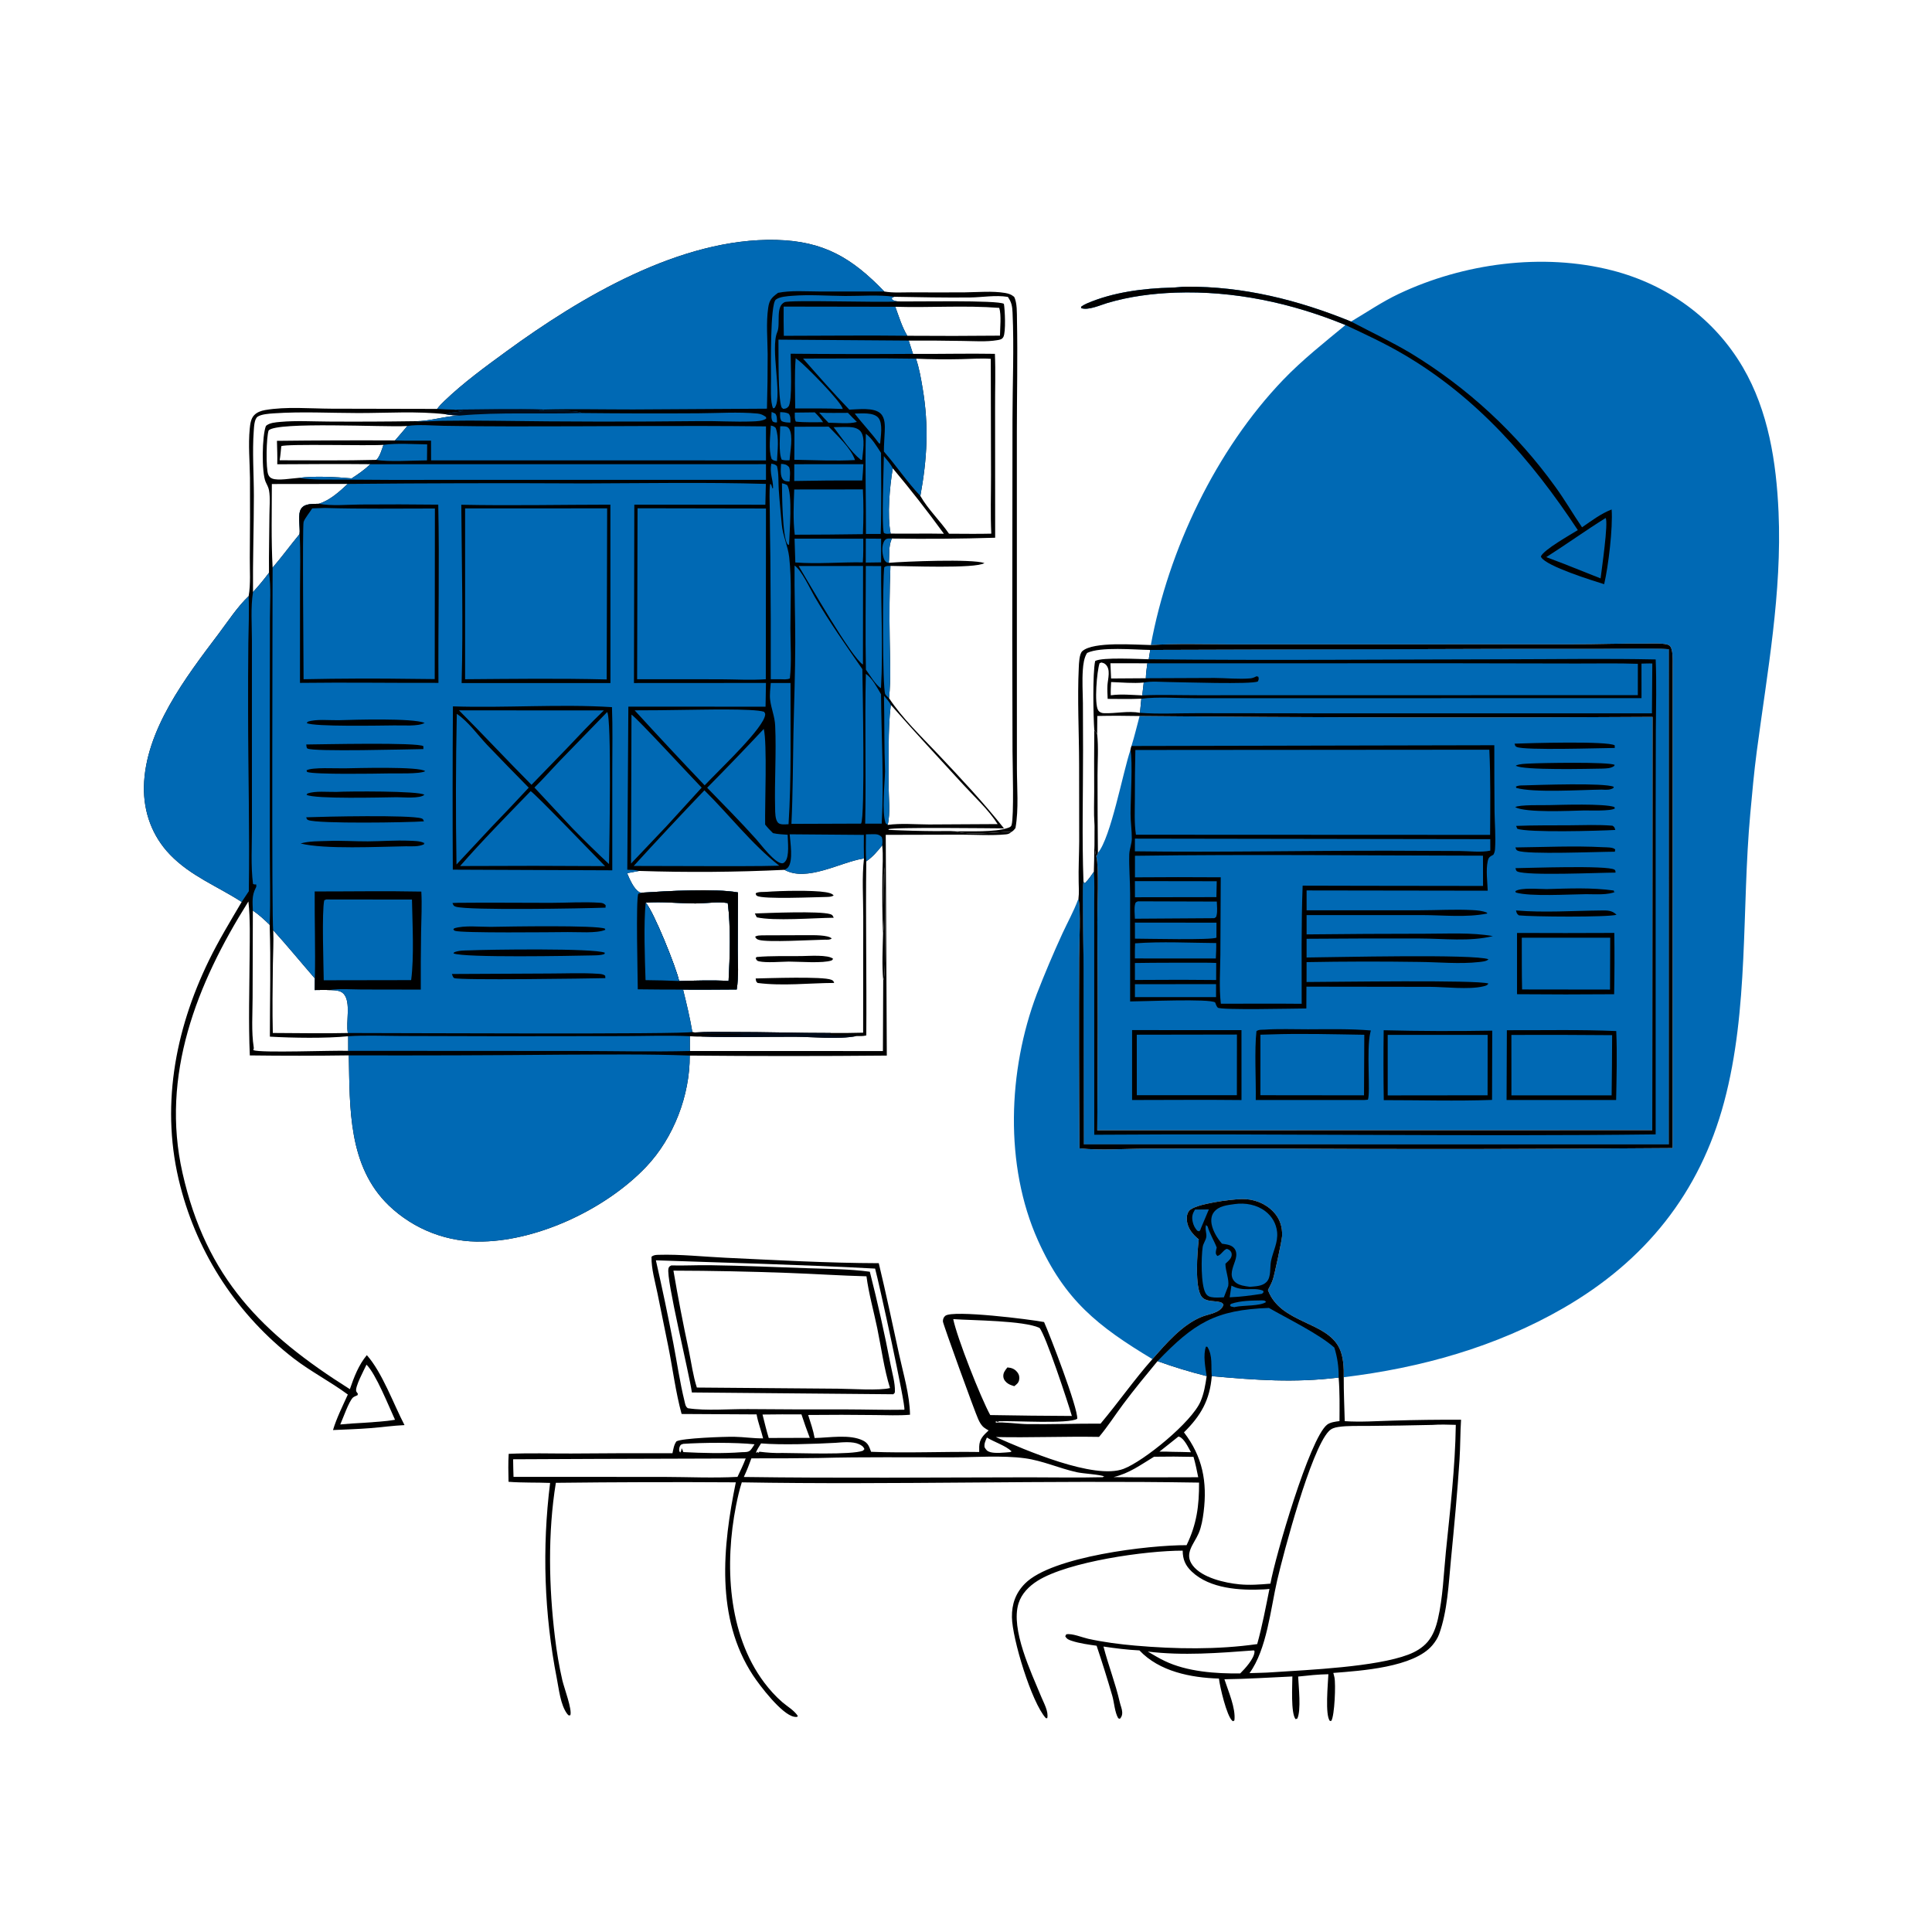<?xml version="1.0" encoding="utf-8" ?>
<svg xmlns="http://www.w3.org/2000/svg" xmlns:xlink="http://www.w3.org/1999/xlink" width="1024" height="1024">
	<path fill="#0069B4" d="M716.091 170.433C724.503 165.453 732.493 159.968 741.358 155.766C775.561 139.552 817.604 133.853 854.488 143.329C883.673 150.826 908.542 168.663 923.785 194.733C937.3 217.849 941.512 245.067 942.669 271.442C944.538 314.069 936.7 356.124 931.129 398.193C929.673 409.196 928.688 420.309 927.676 431.361C923.05 481.885 927.031 534.685 913.834 584.038C900.878 632.488 871.916 668.303 828.702 693.271C793.019 713.889 752.966 725.069 712.213 729.944C712.33 725.035 712.063 718.994 709.89 714.533C702.895 700.168 678.727 701.559 672.034 683.771C672.991 681.914 674.065 679.99 674.703 677.998C675.56 675.323 679.444 657.346 679.541 655.056C679.751 650.13 678.247 645.642 674.769 642.096C670.381 637.621 664.333 635.376 658.116 635.52C652.695 635.646 633.321 637.996 630.246 641.759C629.15 643.1 628.866 645.175 629.045 646.841C629.509 651.181 632.139 654.272 635.359 656.913C634.629 663.386 633.057 682.372 636.939 687.328C638.913 689.849 642.795 689.44 645.634 689.953C647 690.199 647.639 690.294 648.477 691.415C647.309 695.837 640.705 696.416 637.001 697.909C626.568 702.114 618.082 712.119 610.795 720.358C581.97 703.012 564.424 689.248 550.16 657.493C532.256 617.636 534.248 567.297 549.499 526.91Q555.853 510.547 563.181 494.596C565.9 488.732 569.084 483.004 571.347 476.949L571.608 476.24C571.98 473.332 571.785 470.435 571.72 467.515C571.56 460.341 571.954 453.146 572.002 445.968L571.955 405.104C571.92 388.46 570.974 370.229 571.777 353.763C571.885 351.555 572.021 346.578 573.667 345.113C579.533 339.891 601.843 341.782 609.961 341.886C619.279 291.41 644.513 238.387 680.175 201.243C690.264 190.736 701.914 181.537 713.122 172.271C684.573 160.54 653.994 154.012 623.042 155.107C610.862 155.538 598.664 157.111 586.951 160.579C583.294 161.662 576.605 164.732 572.951 163.262L573.164 162.441C574.12 161.799 575.026 161.292 576.087 160.833C589.889 154.865 606.182 152.792 621.059 152.446C623.533 152.389 625.982 151.978 628.452 151.956C658.894 151.686 688.121 159.006 716.091 170.433ZM571.608 476.24C572.962 481.971 571.963 500.844 571.985 507.924Q571.776 558.281 572.136 608.635C583.542 609.862 595.543 608.856 607.019 608.799L671.707 608.757Q779.112 609.376 886.516 608.5L886.547 352.72C886.53 350.248 886.897 343.766 884.849 342.163C882.849 340.597 874.847 341.148 872.084 341.117C859.466 340.974 846.806 341.479 834.178 341.484L714.54 341.531L651.731 341.525C637.855 341.494 623.816 341.067 609.961 341.886C601.843 341.782 579.533 339.891 573.667 345.113C572.021 346.578 571.885 351.555 571.777 353.763C570.974 370.229 571.92 388.46 571.955 405.104L572.002 445.968C571.954 453.146 571.56 460.341 571.72 467.515C571.785 470.435 571.98 473.332 571.608 476.24Z"/>
	<path d="M609.961 341.886C623.816 341.067 637.855 341.494 651.731 341.525L714.54 341.531L834.178 341.484C846.806 341.479 859.466 340.974 872.084 341.117C874.847 341.148 882.849 340.597 884.849 342.163C886.897 343.766 886.53 350.248 886.547 352.72L886.516 608.5Q779.112 609.376 671.707 608.757L607.019 608.799C595.543 608.856 583.542 609.862 572.136 608.635Q571.776 558.278 571.985 507.924C571.963 500.844 572.962 481.971 571.608 476.24C571.98 473.332 571.785 470.435 571.72 467.515C571.56 460.341 571.954 453.146 572.002 445.968L571.955 405.104C571.92 388.46 570.974 370.229 571.777 353.763C571.885 351.555 572.021 346.578 573.667 345.113C579.533 339.891 601.843 341.782 609.961 341.886ZM574.527 606.483L884.436 606.511L884.471 344.085C873.066 343.481 861.73 343.895 850.32 343.914L793.784 343.943L609.642 344.48C601.248 344.381 583.236 342.667 576.177 346.08C574.549 348.573 574.132 352.152 573.923 355.09C573.513 360.878 573.887 366.823 573.963 372.623L574.042 397.633C574.06 420.75 573.428 444.035 574.251 467.132C573.687 472.564 573.987 478.255 574.035 483.715L574.326 512.44L574.527 606.483Z"/>
	<path fill="#0069B4" d="M609.642 344.48L793.784 343.943L850.32 343.914C861.73 343.895 873.066 343.481 884.471 344.085L884.436 606.511L574.527 606.483L574.326 512.44L574.035 483.715C573.987 478.255 573.687 472.564 574.251 467.132L574.558 468.051L575.164 467.971C576.953 466.159 578.328 464.145 579.765 462.059C580.087 453.53 579.949 444.928 580.066 436.389C580.703 441.675 579.54 449.489 581.107 454.174C581.296 453.45 581.639 452.736 581.916 452.041C588.819 443.796 595.037 409.737 599.168 397.44L599.703 395.398C601.323 390.178 602.598 384.781 604.016 379.499Q592.804 379.249 581.592 379.482L581.522 389.088L579.993 387.034C579.469 379.648 579.056 357.023 580.455 350.348C584.197 348.211 604.019 349.355 608.861 349.429L609.642 344.48ZM608.861 349.429C604.019 349.355 584.197 348.211 580.455 350.348C579.056 357.023 579.469 379.648 579.993 387.034L581.522 389.088L581.592 379.482Q592.804 379.249 604.016 379.499Q739.955 380.735 875.897 379.96L875.732 599.031L581.569 599.088Q582.042 543.913 581.619 488.738C581.593 482.158 582.538 459.149 581.107 454.174C579.54 449.489 580.703 441.675 580.066 436.389C579.949 444.928 580.087 453.53 579.765 462.059C578.328 464.145 576.953 466.159 575.164 467.971L574.558 468.051L574.251 467.132C573.687 472.564 573.987 478.255 574.035 483.715L574.326 512.44L574.527 606.483L884.436 606.511L884.471 344.085C873.066 343.481 861.73 343.895 850.32 343.914L793.784 343.943L609.642 344.48L608.861 349.429Z"/>
	<path d="M599.703 395.398L792.014 394.989Q791.983 412.518 792.134 430.046C792.228 436.581 792.828 443.443 792.401 449.95C792.324 451.139 792.106 451.931 791.553 452.979C789.693 454.114 789.003 454.175 788.523 456.449C787.503 461.282 788.348 467.169 788.523 472.09L692.522 471.95L692.53 482.489L752.482 482.474C761.773 482.463 771.201 481.874 780.471 482.373C783.046 482.512 785.8 482.725 788.182 483.766L788.19 484.208C777.018 486.387 765.326 485.04 753.996 485.018L692.52 485.016L692.528 495.249Q724.03 494.904 755.534 494.893C767.128 494.909 779.853 494.134 791.267 496.153C779.112 499.169 765.182 497.447 752.679 497.43Q722.598 497.334 692.519 497.575L692.519 507.491C707.141 507.383 781.444 505.552 788.91 508.429C788.014 509.547 785.41 509.726 783.952 509.892C773.639 511.064 762.513 509.928 752.086 509.837Q722.3 509.399 692.515 509.942L692.497 520.484C705.696 520.478 783.451 519.25 788.869 521.297C788.27 522.363 787.206 522.548 786.034 522.824C778.528 524.596 765.925 523.092 758.001 523.037L692.44 522.947L692.39 534.507C686.209 534.527 646.811 535.467 645.436 534.062C644.716 533.326 644.425 532.276 644.069 531.331C641.422 529.18 605.448 530.802 598.993 530.788L598.992 473.645C598.964 466.754 598.344 459.749 598.53 452.886C598.607 450.058 599.876 447.317 599.887 444.511C599.904 440.103 599.218 435.604 599.223 431.139C599.232 423.576 600.428 403.691 599.168 397.44L599.703 395.398Z"/>
	<path fill="#0069B4" d="M601.765 397.503L789.377 397.356C790.085 412.405 789.886 427.445 789.791 442.505L602.071 442.422C601.14 436.267 601.481 429.73 601.5 423.511Q601.474 410.505 601.765 397.503Z"/>
	<path fill="#0069B4" d="M601.556 453.581C663.005 452.729 724.556 453.471 786.012 453.526L786.041 469.568L722.75 469.487L690.43 469.411C689.636 490.25 689.949 511.176 689.916 532.031C675.642 531.873 661.352 532.005 647.075 531.997C646.081 523.402 646.74 514.56 646.824 505.922L647.016 464.99Q624.284 464.819 601.552 465.01L601.556 453.581Z"/>
	<path fill="#0069B4" d="M601.53 444.482L789.882 444.775L789.895 450.85C785.116 451.915 778.594 451.079 773.58 451.053L736.127 450.893C691.285 450.837 646.343 451.8 601.517 451.205L601.53 444.482Z"/>
	<path fill="#0069B4" d="M638.427 510.246C640.486 510.232 642.557 510.331 644.616 510.378L644.581 519.43Q626.264 519.212 607.947 519.376L601.534 519.408L601.523 510.411C613.819 510.208 626.129 510.28 638.427 510.246Z"/>
	<path fill="#0069B4" d="M603.07 477.719L644.931 477.848C644.99 480.091 645.34 482.952 644.819 485.119C644.568 486.165 644.562 486.112 643.576 486.662L601.52 486.941C601.485 484.514 601.022 481.358 601.665 479.044C601.939 478.056 602.222 478.177 603.07 477.719Z"/>
	<path fill="#0069B4" d="M601.53 488.994L644.761 489.039L644.733 496.954C642.565 498.375 607.129 497.508 601.547 497.504L601.53 488.994Z"/>
	<path fill="#0069B4" d="M601.524 467.013L644.9 467.078L644.72 475.495L601.547 475.565L601.524 467.013Z"/>
	<path fill="#0069B4" d="M601.61 499.985C615.729 498.934 630.437 499.74 644.626 499.835C644.69 502.566 644.543 505.283 644.42 508.01L601.519 507.999C601.438 505.33 601.548 502.654 601.61 499.985Z"/>
	<path fill="#0069B4" d="M601.544 521.644L644.539 521.606L644.533 528.486L601.534 528.482L601.544 521.644Z"/>
	<path d="M609.642 344.48L793.784 343.943L850.32 343.914C861.73 343.895 873.066 343.481 884.471 344.085L884.436 606.511L574.527 606.483L574.326 512.44L574.035 483.715C573.987 478.255 573.687 472.564 574.251 467.132L574.558 468.051L575.164 467.971C576.953 466.159 578.328 464.145 579.765 462.059C580.087 453.53 579.949 444.928 580.066 436.389C580.703 441.675 579.54 449.489 581.107 454.174C582.538 459.149 581.593 482.158 581.619 488.738Q582.041 543.913 581.569 599.088L875.732 599.031L875.897 379.96Q739.955 380.736 604.016 379.499Q592.804 379.249 581.592 379.482L581.522 389.088L579.993 387.034C579.469 379.648 579.056 357.023 580.455 350.348C584.197 348.211 604.019 349.355 608.861 349.429L609.642 344.48ZM604.936 370.325C598.995 370.585 593.03 370.451 587.085 370.421C587.003 368.018 586.825 365.536 586.977 363.137C587.189 359.794 588.868 354.703 585.894 352.077C585.228 351.49 584.593 351.334 583.76 351.139L582.798 351.527C581.386 355.597 579.886 373.054 582.069 376.473C582.751 377.542 583.9 377.969 585.117 378.01C591.446 378.226 597.815 376.653 604.201 377.805L604.936 370.325ZM588.895 359.611L607.306 359.486C607.41 356.82 607.761 354.206 608.11 351.564L588.54 351.542L588.895 359.611ZM588.735 368.522C594.165 367.744 599.94 368.356 605.412 368.564L606.204 361.76C600.526 362.296 594.609 361.682 588.908 361.5C588.777 363.851 588.645 366.166 588.735 368.522Z"/>
	<path fill="#0069B4" d="M609.642 344.48L793.784 343.943L850.32 343.914C861.73 343.895 873.066 343.481 884.471 344.085L884.436 606.511L574.527 606.483L574.326 512.44L574.035 483.715C573.987 478.255 573.687 472.564 574.251 467.132L574.558 468.051L575.164 467.971C576.953 466.159 578.328 464.145 579.765 462.059C580.199 467.576 579.958 473.239 579.961 478.772L579.966 508.947L579.985 601.437C679.154 600.728 778.368 602.455 877.531 601.245L877.527 433.213L877.619 386.865C877.718 374.399 878.059 361.986 877.545 349.521C851.336 348.971 825.216 349.399 799.009 349.432C735.649 349.513 672.215 350.109 608.861 349.429L609.642 344.48Z"/>
	<path fill="#0069B4" d="M608.11 351.564L773.893 351.557L835.699 351.676C846.47 351.705 857.341 351.453 868.101 351.833L868.084 368.446L692.599 368.478L634.882 368.492C625.098 368.497 615.173 368.141 605.412 368.564L606.204 361.76C610.285 360.936 615.378 361.451 619.581 361.496C626.781 361.574 663.152 362.822 666.677 361.19C667.236 360.027 667.222 359.986 666.964 358.718L666 358.428C664.991 358.962 663.918 359.441 662.768 359.544C656.614 360.091 649.948 359.365 643.741 359.335L607.306 359.486C607.41 356.82 607.761 354.206 608.11 351.564Z"/>
	<path fill="#0069B4" d="M870.013 351.729C871.914 351.705 873.867 351.581 875.763 351.672L875.572 378.086L692.263 378.08L634.302 378.01C624.38 377.994 614.061 378.576 604.201 377.805L604.936 370.325C613.882 369.23 623.745 370.045 632.802 370.051L688.259 370.066L870.034 370.02L870.013 351.729Z"/>
	<path d="M670.042 545.75C677.66 545.219 685.555 545.566 693.203 545.548C704.316 545.523 715.497 545.241 726.58 546.174C726.541 546.326 726.5 546.477 726.463 546.629C726.4 546.882 726.344 547.136 726.281 547.389C724.153 555.875 726.468 579.5 725.001 582.858L723.125 583.021L665.58 583.022C665.747 572.131 664.832 556.849 665.942 546.547C667.116 545.653 668.628 545.81 670.042 545.75Z"/>
	<path fill="#0069B4" d="M673.147 548.266C689.768 547.682 706.485 548.2 723.11 548.445L722.955 580.553L718.125 580.545L668.042 580.49L668.048 548.411L673.147 548.266Z"/>
	<path d="M600.036 545.98L658.005 545.99L658.019 583.045C638.698 582.824 619.351 583.028 600.027 583.028L600.036 545.98Z"/>
	<path fill="#0069B4" d="M602.514 548.416L655.606 548.329L655.57 580.493L602.531 580.49L602.514 548.416Z"/>
	<path d="M798.672 546.043C817.974 546.108 837.361 545.651 856.644 546.486C857.171 558.645 856.805 570.851 856.583 583.015L798.516 583.022L798.672 546.043Z"/>
	<path fill="#0069B4" d="M801.067 548.53Q827.766 548.416 854.463 548.66Q854.421 564.611 854.195 580.56L801.088 580.563L801.067 548.53Z"/>
	<path d="M733.381 546.051Q762.148 546.762 790.919 546.256L790.814 582.975C771.764 583.674 752.505 583.082 733.427 583.096Q733.135 564.574 733.381 546.051Z"/>
	<path fill="#0069B4" d="M735.508 548.502L788.49 548.508L788.454 580.53L735.51 580.589L735.508 548.502Z"/>
	<path d="M804.06 494.484Q829.839 494.607 855.617 494.467Q855.847 510.712 855.528 526.956Q829.793 527.181 804.058 526.948L804.06 494.484Z"/>
	<path fill="#0069B4" d="M806.577 497.015L853.447 496.997L853.348 524.494L806.734 524.433C806.527 515.303 806.619 506.149 806.577 497.015Z"/>
	<path d="M803.223 460.146C810.132 460.072 851.918 458.538 855.708 460.94C856.326 461.331 856.183 461.836 856.279 462.497C846.923 462.536 809.883 464.242 804.303 461.94C803.472 461.597 803.508 460.931 803.223 460.146Z"/>
	<path d="M810.32 404.716C816.241 404.363 853.181 403.693 855.846 405.435L855.408 406.094C853.491 407.308 851.602 407.247 849.407 407.37C843.001 407.457 806.608 408.408 803.412 405.786L803.412 406.215L803.664 405.642C805.846 404.866 808.031 404.845 810.32 404.716Z"/>
	<path d="M820.822 426.732C827.803 426.573 849.872 425.844 855.614 427.703L855.919 428.482C853.856 430.006 842.736 429.516 839.594 429.554C832.135 429.74 808.907 430.915 803.101 427.823C805.101 426.43 817.777 426.809 820.822 426.732Z"/>
	<path d="M819.734 471.238C831.391 470.917 843.759 470.35 855.328 471.999L855.557 472.885L856.749 472.453C852.451 474.543 845.377 473.913 840.6 473.93C831.355 474.011 811.08 475.29 803.431 473.061L803.178 472.329C806.205 470.288 815.93 471.267 819.734 471.238Z"/>
	<path d="M803.576 437.745C813.015 437.368 822.51 437.483 831.956 437.417C839.488 437.364 847.158 437.017 854.663 437.643C855.776 438.359 855.71 438.611 856.144 439.886C847.399 440.38 809.696 441.427 804.173 439.233L803.576 437.745Z"/>
	<path d="M802.752 394.156C810.21 393.88 851.978 392.629 855.835 395.051L855.855 396.43C847.895 396.479 808.381 397.815 803.917 395.922C802.956 395.514 803.088 395.081 802.752 394.156Z"/>
	<path d="M803.183 449.157C818.617 448.987 834.367 448.228 849.779 449.041C851.492 449.131 854.964 448.98 856.083 450.232L855.91 451.422C847.165 451.426 809.47 453.039 804.43 450.897C803.501 450.502 803.566 450.037 803.183 449.157Z"/>
	<path d="M807.724 416.272C815.484 416.053 850.272 414.786 855.331 417.022L855.074 417.736C852.998 418.836 851.144 418.598 848.875 418.507C837.854 418.634 812.971 420.275 803.68 417.606L803.461 416.935C804.843 416.215 806.208 416.301 807.724 416.272Z"/>
	<path d="M803.503 482.564C818.536 483.804 833.53 482.72 848.578 482.573C851.863 482.541 854.348 482.415 856.797 484.841C852.218 486.25 811.517 485.914 805.096 485.167C803.855 484.342 803.951 484.013 803.503 482.564Z"/>
	<path d="M579.993 387.034L581.522 389.088C582.281 396.125 581.715 403.71 581.712 410.802Q581.706 431.423 581.916 452.041C581.639 452.736 581.296 453.45 581.107 454.174C579.54 449.489 580.703 441.675 580.066 436.389C579.672 430.919 579.958 425.22 579.944 419.719Q579.855 403.376 579.993 387.034Z"/>
	<path d="M713.122 172.271C684.573 160.54 653.994 154.012 623.042 155.107C610.862 155.538 598.664 157.111 586.951 160.579C583.294 161.662 576.605 164.732 572.951 163.262L573.164 162.441C574.12 161.799 575.026 161.292 576.087 160.833C589.889 154.865 606.182 152.792 621.059 152.446C623.533 152.389 625.982 151.978 628.452 151.956C658.894 151.686 688.121 159.006 716.091 170.433C726.737 176.037 737.429 181.067 747.791 187.239Q753.4 190.646 758.832 194.329Q764.264 198.012 769.504 201.963Q774.745 205.913 779.781 210.122Q784.817 214.33 789.636 218.785Q794.455 223.24 799.045 227.931Q803.634 232.622 807.983 237.537Q812.333 242.452 816.43 247.578Q820.527 252.705 824.363 258.03C829.421 264.959 833.688 272.408 838.52 279.482C843.523 276.05 848.501 272.23 854.198 270.034C854.917 279.734 852.457 300.274 850.233 309.631C843.97 307.69 819.696 300.136 816.882 295.373C816.799 295.232 816.754 295.072 816.689 294.922C818.231 291.314 832.457 283.371 836.268 280.956C811.614 243.594 782.789 210.556 743.755 187.714C733.879 181.935 723.486 177.097 713.122 172.271Z"/>
	<path fill="#0069B4" d="M851.004 274.559C852.614 276.619 848.833 302.362 848.35 306.564L829.363 299.019L819.549 295.288C830.152 288.557 840.356 281.201 851.004 274.559Z"/>
	<path d="M231.686 216.732C232.852 215.158 234.145 213.844 235.556 212.494C245.604 202.88 257.041 194.526 268.252 186.342C307.753 157.507 360.737 125.955 411.376 127.16C436.612 127.761 451.633 136.751 468.684 154.493C473.233 155.323 478.196 154.944 482.812 154.951Q497.091 155.038 511.369 154.956C518.307 154.881 525.941 154.13 532.772 155.284C534.679 155.606 535.937 156.09 537.469 157.27C536.353 157.263 535.246 157.212 534.137 157.356C527.677 156.281 520.683 157.596 514.144 157.664C500.707 157.804 487.318 157.522 473.888 157.295L472.759 157.87L472.7 158.586C473.916 159.588 474.371 159.54 475.893 159.752C483.417 159.95 529.205 158.94 532.091 161.06C532.629 164.101 533.189 175.886 531.829 178.554C531.128 179.93 529.894 180.065 528.512 180.301C522.779 181.277 516.154 180.769 510.329 180.707Q495.984 180.454 481.636 180.518L483.907 187.565C498.371 187.679 512.857 187.286 527.317 187.545C527.738 197.096 527.361 206.785 527.415 216.353L527.454 285.005Q500.089 285.861 472.714 285.439C470.809 289.386 471.552 294.046 471.089 298.3C479.689 297.588 515.176 296.124 521.775 298.435C517.033 301.514 480.415 299.971 471.945 299.938Q471.207 319.513 471.564 339.099C471.69 349.508 472.254 359.659 471.215 370.049C478.343 380.823 488.131 390.15 496.976 399.517C509.03 412.282 521.246 425.301 532.141 439.062C525.966 439.039 472.787 438.329 470.868 439.536L471.074 439.851Q483.689 440.444 496.318 440.52C499.545 440.569 502.988 440.327 506.183 440.606C513.61 442.895 527.435 441.102 535.43 440.862C535.627 440.856 535.812 440.959 536.003 441.008C535.041 441.845 534.337 442.118 533.096 442.235C525.353 442.966 517.068 442.397 509.262 442.386L469.462 442.487L470.022 559.48Q417.797 559.959 365.572 559.473C365.713 580.487 357.066 603.019 342.601 618.308C321.805 640.287 286.268 657.353 255.884 658.035Q254.177 658.089 252.469 658.058Q250.761 658.027 249.057 657.911Q247.353 657.795 245.657 657.595Q243.961 657.395 242.277 657.111Q240.592 656.828 238.924 656.46Q237.256 656.093 235.608 655.644Q233.961 655.195 232.337 654.664Q230.714 654.134 229.118 653.524Q227.523 652.913 225.96 652.224Q224.397 651.536 222.87 650.771Q221.343 650.005 219.856 649.165Q218.369 648.325 216.926 647.412Q215.482 646.499 214.086 645.516Q212.689 644.533 211.343 643.481Q209.997 642.43 208.705 641.313Q207.412 640.197 206.177 639.017C184.415 618.122 185.447 587.289 184.879 559.367Q158.644 559.738 132.408 559.391C131.649 541.89 132.186 524.289 132.309 506.768C132.378 497.115 132.695 487.411 131.664 477.799C131.593 477.911 131.52 478.022 131.449 478.134C104.29 521.408 85.032 569.928 96.733 621.699C109.31 677.355 138.938 707.002 185.435 736.29C187.669 729.838 190.024 723.554 194.425 718.248C202.658 727.53 208.508 744.06 214.404 755.335C208.396 755.611 202.322 756.458 196.317 756.941C189.72 757.472 183.104 757.645 176.495 757.959C178.449 751.486 181.582 745.284 184.359 739.134C175.14 732.306 164.881 727.071 155.702 720.018Q154.325 718.954 152.971 717.862Q151.616 716.77 150.285 715.651Q148.953 714.531 147.645 713.384Q146.337 712.237 145.052 711.063Q143.768 709.889 142.508 708.689Q141.249 707.489 140.014 706.263Q138.78 705.037 137.571 703.786Q136.362 702.534 135.179 701.259Q133.996 699.983 132.839 698.683Q131.683 697.383 130.554 696.059Q129.425 694.735 128.323 693.388Q127.222 692.042 126.148 690.672Q125.075 689.303 124.03 687.912Q122.985 686.521 121.969 685.109Q120.953 683.696 119.966 682.263Q118.98 680.83 118.023 679.377Q117.066 677.924 116.14 676.451Q115.213 674.978 114.317 673.487Q113.422 671.995 112.557 670.486Q111.692 668.976 110.858 667.449Q110.025 665.922 109.223 664.377Q108.421 662.833 107.652 661.273Q106.882 659.713 106.145 658.137Q105.408 656.561 104.703 654.97Q103.999 653.379 103.327 651.774Q102.656 650.169 102.018 648.55Q101.379 646.932 100.775 645.3Q100.17 643.669 99.6 642.025Q99.029 640.381 98.492 638.726Q97.956 637.071 97.453 635.406Q96.951 633.74 96.483 632.064Q96.016 630.388 95.582 628.703C84.925 587.788 92.467 546.572 110.707 509.099C115.909 498.412 122.069 488.28 128.093 478.048C115.153 469.666 101.129 464.385 90.149 453.021C80.698 443.238 76.035 430.465 76.292 416.942C76.86 387.075 98.535 358.901 115.791 336.018C120.819 329.352 125.758 321.712 131.786 315.953C132.928 309.621 132.344 302.103 132.402 295.62Q132.602 274.457 132.493 253.294C132.381 244.713 131.533 235.736 132.371 227.198C132.605 224.808 132.945 221.911 134.677 220.091C136.202 218.489 138.362 217.712 140.495 217.344C151.807 215.396 164.195 216.571 175.677 216.615L231.686 216.732ZM338.708 461.608C336.605 462.006 334.491 462.374 332.395 462.809C333.663 465.855 335.925 471.192 338.844 472.833C339.381 473.136 339.687 473.075 340.33 473.129C353.34 472.269 379.118 470.817 391.15 473.011L391.052 503.32C391.059 510.223 391.577 517.633 390.475 524.442C381.002 524.472 371.515 524.615 362.042 524.504C363.891 531.942 365.687 539.39 366.957 546.952L368.317 547.232C374.781 546.739 381.421 546.987 387.909 546.97C405.394 546.925 422.839 547.533 440.326 547.502Q448.904 547.582 457.479 547.345L457.543 485.75C457.55 475.723 456.771 464.944 457.936 455.006C457.709 455.041 457.482 455.074 457.255 455.111C445.205 457.104 427.606 467.576 415.792 461.033Q377.262 462.886 338.708 461.608ZM453.899 549.149C444.094 551.006 431.604 549.555 421.503 549.516C404.909 549.451 388.194 549.987 371.618 549.395C369.621 549.493 367.627 549.328 365.634 549.215L365.636 557.054L467.963 557.074L468.118 519.353L468.37 519.097C469.749 515.25 468.985 467.757 468.818 459.4C467.645 470.948 469.372 482.785 468.11 494.313L468.03 495.02C467.569 485 467.593 474.818 467.669 464.787C467.711 459.239 468.22 453.553 467.583 448.04C465.048 451.211 462.534 454.215 459.144 456.517C458.762 487.276 459.395 518.048 459.151 548.797C457.41 549.245 455.686 549.156 453.899 549.149ZM528.77 436.786C524.027 429.257 516.516 422.411 510.475 415.802C497.643 401.762 484.666 387.88 472.138 373.566C470.453 387.592 471.235 402.457 470.978 416.591C471.005 422.883 472.015 431.125 470.488 437.222C477.436 436.248 485.341 436.962 492.385 436.985L528.77 436.786ZM186.389 253.553C189.9 251.282 193.274 248.946 196.283 246.03C179.847 245.856 163.383 245.991 146.947 246.072C147.075 241.935 146.897 237.789 146.78 233.653Q178.073 233.286 209.368 233.439C211.611 230.954 213.734 228.329 215.907 225.781L215.255 225.824C203.928 226.495 146.875 223.366 142.396 228.121C141.141 231.378 140.834 248.538 142.199 251.579C142.661 252.608 143.202 253.206 144.281 253.642C147.368 254.887 154.732 253.504 158.325 253.289C166.454 252.192 178.17 252.788 186.389 253.553ZM168.934 267.015C174.792 265.227 179.918 260.617 184.282 256.486L144.086 256.536C144.065 271.269 143.703 286.167 144.488 300.874C149.445 295.093 153.949 288.939 158.79 283.062C159.215 279.332 157.475 272.153 159.883 269.249C161.933 266.776 166.025 267.146 168.934 267.015ZM525.413 282.852C524.905 272.555 525.273 262.091 525.266 251.775L525.133 190.188C519.978 189.815 514.668 190.261 509.5 190.35Q497.495 190.627 485.497 190.112C487.214 195.151 488.161 200.707 489.039 205.959C492.368 225.862 491.413 243.188 487.808 262.848C491.85 269.95 498.324 276.087 503.004 282.882C510.476 282.891 517.941 283.042 525.413 282.852ZM184.562 556.963L184.545 549.22C173.215 550.416 154.63 550.131 143.042 549.439C143.03 529.728 143.607 509.883 142.928 490.187C140.125 487.438 137.261 484.816 134.012 482.602L133.883 528.934C133.867 537.429 133.166 546.718 134.481 555.088C134.577 555.697 134.451 556.035 134.248 556.6C138.346 558.206 176.522 556.635 184.562 556.963ZM174.622 524.75C172.046 524.627 169.402 524.739 166.82 524.745L166.884 518.593C159.509 510.097 152.367 501.376 144.814 493.038C145.081 499.04 144.705 505.15 144.628 511.164C144.473 523.251 144.304 535.413 144.594 547.497C157.832 547.531 171.13 547.821 184.362 547.52C183.207 541.775 186.18 531.194 182.138 526.746C180.299 524.722 177.136 524.913 174.622 524.75ZM199.541 243.738C201.448 241.721 202.309 238.357 203.25 235.783C195.326 236.376 151.64 235.138 149.09 236.48C148.852 238.983 148.637 241.48 148.219 243.962C165.316 243.961 182.451 244.196 199.541 243.738ZM134.095 313.805C137.145 310.478 139.871 307.177 142.575 303.556C142.448 293.332 142.766 283.022 142.805 272.786C142.821 268.669 143.316 263.844 142.571 259.811C142.279 258.227 141.449 256.872 140.8 255.42C138.598 250.498 138.863 230.799 140.964 225.736C142.808 224.06 146.124 223.839 148.537 223.62C157.005 222.85 165.652 223.396 174.143 223.435Q197.065 223.58 219.984 223.239C227.85 223.335 235.646 220.5 243.608 220.263C241.112 220.141 238.693 219.985 236.224 219.559C220.998 217.83 205.294 218.934 189.984 218.923C175.116 218.912 160.012 218.069 145.172 219.075C142.753 219.238 138.511 219.504 136.546 220.855C134.778 222.07 134.65 226.247 134.499 228.286C133.661 239.62 134.558 251.499 134.555 262.903C134.552 279.86 133.946 296.866 134.095 313.805ZM194.249 723.304C193.153 725.72 187.905 735.326 188.841 737.484C188.993 737.834 189.438 738.395 189.677 738.711L189.511 739.475C188.853 739.807 187.66 740.211 187.136 740.674C184.942 742.614 181.732 751.959 180.35 754.994Q186.605 754.411 192.88 754.109C198.342 753.65 203.971 753.481 209.365 752.502C206.019 745.279 199.235 728.176 194.249 723.304ZM359.917 519.957C368.635 519.764 377.46 519.397 386.164 519.93C386.848 507.389 387.357 490.954 385.733 478.631C380.199 477.772 374.16 478.853 368.545 478.844C359.705 478.831 351.085 477.772 342.221 478.452C346.408 483.029 358.471 512.97 359.917 519.957ZM530.013 177.9C530.047 173.772 530.815 167.051 529.624 163.183C511.467 161.765 492.786 163.156 474.538 162.592C476.401 167.664 478.075 173.344 480.883 177.96Q505.448 178.152 530.013 177.9ZM473.192 248.207C471.555 258.031 470.168 272.971 472.051 282.818C481.462 282.942 490.871 282.705 500.283 282.896Q487.339 265.081 473.192 248.207Z"/>
	<path d="M400.511 518.607C406.938 518.487 436.16 517.435 440.573 519.292C441.668 519.753 441.713 519.881 442.122 520.974C428.699 521.037 414.92 522.717 401.554 520.991C400.571 520.25 400.756 519.772 400.511 518.607Z"/>
	<path d="M406.231 472.7C413.376 472.112 430.906 471.76 437.518 472.872C438.91 473.106 440.982 473.444 441.864 474.631C440.661 475.375 439.491 475.335 438.125 475.404C432.603 475.466 404.217 476.767 401.227 474.81C400.59 474.392 400.752 474.308 400.52 473.482C401.847 472.561 404.577 472.804 406.231 472.7Z"/>
	<path d="M424.628 506.741C428.402 506.725 439.106 505.842 441.606 508.238L440.831 509.041C436.244 510.695 423.56 509.669 418.081 509.663C413.722 509.725 406.311 510.415 402.21 509.508C401.073 509.257 400.946 508.744 400.509 507.812L401.057 507.232C408.817 506.547 416.83 506.828 424.628 506.741Z"/>
	<path d="M400.084 484.156C407.853 483.881 434.034 482.783 439.926 484.479C441.297 484.874 441.272 485.209 441.907 486.417C431.395 486.54 410.217 488.253 401.095 486.19L400.084 484.156Z"/>
	<path d="M403.838 495.746L428.408 495.659C431.139 495.674 438.935 495.498 440.836 497.419C439.775 498.247 438.407 498.043 437.125 498.052C430.783 498.153 406.917 499.569 402.295 498.171C401.014 497.784 400.871 497.556 400.211 496.495C401.35 495.722 402.487 495.858 403.838 495.746Z"/>
	<path d="M468.03 495.02L468.11 494.313C469.372 482.785 467.645 470.948 468.818 459.4C468.985 467.757 469.749 515.25 468.37 519.097L468.118 519.353C467.382 511.538 467.859 502.887 468.03 495.02Z"/>
	<path fill="#0069B4" d="M184.282 256.486Q247.17 255.894 310.061 256.225C342.004 256.131 373.995 255.551 405.926 256.475C405.842 260.154 405.786 263.835 405.658 267.512L336.2 267.492L336.016 362.019L405.977 361.977Q405.922 368.271 405.758 374.564L333.041 374.533L332.482 460.96C334.607 461.021 336.654 460.99 338.708 461.608C336.605 462.006 334.491 462.374 332.395 462.809C333.663 465.855 335.925 471.192 338.844 472.833C339.381 473.136 339.687 473.075 340.33 473.129C353.34 472.269 379.118 470.817 391.15 473.011L391.052 503.32C391.059 510.223 391.577 517.633 390.475 524.442C381.002 524.472 371.515 524.615 362.042 524.504C363.891 531.942 365.687 539.39 366.957 546.952C364.107 548.334 206.063 547.505 184.362 547.52C183.207 541.775 186.18 531.194 182.138 526.746C180.299 524.722 177.136 524.913 174.622 524.75C172.046 524.627 169.402 524.739 166.82 524.745L166.884 518.593C159.509 510.097 152.367 501.376 144.814 493.038C143.917 490.847 144.487 318.289 144.488 300.874C149.445 295.093 153.949 288.939 158.79 283.062C159.215 279.332 157.475 272.153 159.883 269.249C161.933 266.776 166.025 267.146 168.934 267.015C174.792 265.227 179.918 260.617 184.282 256.486ZM359.917 519.957C368.635 519.764 377.46 519.397 386.164 519.93C386.848 507.389 387.357 490.954 385.733 478.631C380.199 477.772 374.16 478.853 368.545 478.844C359.705 478.831 351.085 477.772 342.221 478.452C346.408 483.029 358.471 512.97 359.917 519.957Z"/>
	<path d="M168.934 267.015C175.875 268.307 184.108 267.437 191.205 267.404Q211.744 267.237 232.282 267.481C232.959 298.955 232.178 330.458 232.386 361.937C207.934 362.013 183.44 361.622 158.995 361.943L159.017 311.73C159.019 302.224 159.388 292.544 158.79 283.062C159.215 279.332 157.475 272.153 159.883 269.249C161.933 266.776 166.025 267.146 168.934 267.015Z"/>
	<path fill="#0069B4" d="M172.059 269.234C191.52 269.811 211.042 269.517 230.511 269.513L230.415 359.934L219.361 359.826Q190.131 359.397 160.904 360.01C160.921 353.002 160.185 278.676 160.924 276.592C161.645 274.556 164.273 271.446 165.474 269.454L172.059 269.234Z"/>
	<path d="M166.794 472.491C185.611 472.508 204.499 472.166 223.307 472.56C223.721 479.669 223.303 486.791 223.189 493.904Q222.953 509.206 223.029 524.51L191.69 524.456C186.081 524.439 180.17 523.899 174.622 524.75C172.046 524.627 169.402 524.739 166.82 524.745L166.884 518.593C167.218 503.229 166.698 487.858 166.794 472.491Z"/>
	<path fill="#0069B4" d="M172.926 476.731L218.35 476.785C218.584 489.514 219.547 507.135 217.918 519.483L171.586 519.561C171.51 511.602 170.497 483.355 171.862 477.153L172.926 476.731Z"/>
	<path d="M340.33 473.129C353.34 472.269 379.118 470.817 391.15 473.011L391.052 503.32C391.059 510.223 391.577 517.633 390.475 524.442C381.002 524.472 371.515 524.615 362.042 524.504Q350.041 524.513 338.04 524.358C338.025 518.701 336.949 476.232 338.327 473.675L340.33 473.129ZM359.917 519.957C368.635 519.764 377.46 519.397 386.164 519.93C386.848 507.389 387.357 490.954 385.733 478.631C380.199 477.772 374.16 478.853 368.545 478.844C359.705 478.831 351.085 477.772 342.221 478.452C346.408 483.029 358.471 512.97 359.917 519.957Z"/>
	<path fill="#0069B4" d="M342.153 519.492C341.77 507.809 341.109 489.783 342.221 478.452C346.408 483.029 358.471 512.97 359.917 519.957Q351.039 519.557 342.153 519.492Z"/>
	<path d="M244.503 267.529C270.794 268.065 297.21 267.506 323.514 267.481L323.55 362.022L244.674 362.02C245.53 330.569 244.734 298.988 244.503 267.529Z"/>
	<path fill="#0069B4" d="M246.513 269.473L321.805 269.44L321.561 360.12C296.526 359.488 271.544 359.823 246.506 360.008L246.513 269.473Z"/>
	<path d="M240.063 374.393C267.859 375.314 296.781 373.066 324.358 374.804C324.771 385.718 324.531 396.682 324.528 407.604L324.518 461.287L239.999 460.939Q239.763 417.665 240.063 374.393Z"/>
	<path fill="#0069B4" d="M321.798 377.408C324.25 380.212 322.953 449.178 322.79 457.984Q312.829 448.682 303.32 438.918L283.256 417.421C287.937 412.841 292.29 407.858 296.824 403.124L321.798 377.408Z"/>
	<path fill="#0069B4" d="M242.114 378.353C248.136 382.371 253.189 389.51 258.152 394.782Q269.106 406.219 280.242 417.48Q270.377 428.099 260.313 438.528L241.951 458.205Q241.285 418.278 242.114 378.353Z"/>
	<path fill="#0069B4" d="M281.242 419.344C283.064 420.015 315.898 454.277 320.676 459.068L283.296 458.918L243.849 459.025C255.817 445.347 268.607 432.401 281.242 419.344Z"/>
	<path fill="#0069B4" d="M243.273 376.507L320.058 376.534C313.218 383.099 306.692 390.032 300.178 396.919L281.698 415.965C268.743 402.955 256.25 389.501 243.273 376.507Z"/>
	<path d="M239.798 478.612Q241.273 478.525 242.751 478.505C259.103 478.339 275.477 478.53 291.831 478.526C300.361 478.525 309.315 477.904 317.781 478.47C319.284 478.571 319.92 478.701 321 479.749L320.955 481.07C309.294 481.506 248.203 482.631 241.593 480.573C240.307 480.172 240.342 479.768 239.798 478.612Z"/>
	<path d="M248.745 503.716C258.69 503.276 314.854 502.461 320.593 504.968L320.357 505.648C318.273 506.388 316.208 506.331 314.023 506.386C303.245 506.622 246.151 507.727 240.34 505.32L240.754 504.716C243.365 503.708 245.985 503.787 248.745 503.716Z"/>
	<path d="M239.511 516.236L290.942 515.985C299.599 515.977 308.564 515.548 317.191 516.144C318.48 516.233 319.761 516.322 320.779 517.18L320.847 518.435C311.906 518.627 243.647 519.642 240.766 518.418C240.062 518.118 239.803 516.921 239.511 516.236Z"/>
	<path d="M260.121 491.255C268.906 491.083 316.358 490.259 320.624 492.213L320.842 492.803C316.333 494.812 306.057 493.937 300.932 494.016C293.241 494.067 244.208 494.659 241.056 493.33C240.733 493.194 240.535 492.863 240.274 492.629L240.765 492.015C246.221 490.352 254.339 491.293 260.121 491.255Z"/>
	<path d="M173.838 445.724C180.845 445.448 187.924 445.978 194.944 445.937C202.206 445.895 209.535 445.305 216.786 445.598C219.008 445.688 222.718 445.685 224.659 446.753C224.856 446.861 225.044 446.984 225.237 447.099L224.776 446.677L224.738 447.491C221.853 448.826 218.35 448.569 215.251 448.545C200.79 448.765 171.857 450.254 159.319 447.057C164.02 445.738 168.986 445.9 173.838 445.724Z"/>
	<path d="M162.327 394.594C169.922 394.543 221.677 393.34 224.397 395.505L224.385 397.028C216.593 397.127 165.966 398.543 162.959 396.728C162.37 396.373 162.433 395.227 162.327 394.594Z"/>
	<path d="M178.303 419.735C184.47 419.365 221.994 419.14 224.931 421.238C222.631 423.431 213.494 422.522 210.25 422.535C202.453 422.638 166.82 423.591 162.478 421.268L162.939 420.583C167.164 419.09 173.72 419.823 178.303 419.735Z"/>
	<path d="M162.277 433.187C171.613 432.81 217.47 431.816 223.393 433.767C224.375 434.09 224.265 434.445 224.692 435.327C216.318 435.954 168.699 436.695 163.415 434.668C162.516 434.323 162.637 434.023 162.277 433.187Z"/>
	<path d="M179.324 381.733C187.912 381.464 218.246 380.529 225.079 383.123C221.956 385.144 213.064 384.385 209.009 384.483C201.978 384.546 166.207 385.274 162.57 383.232L163.11 382.537C167.521 381.015 174.546 381.819 179.324 381.733Z"/>
	<path d="M182.774 407.234C188.332 407.144 222.607 406.13 225.37 408.756C222.417 410.362 209.767 409.823 205.729 409.937C198.633 410.058 166.907 410.596 162.791 409.167L162.455 408.304C165.245 406.545 178.507 407.347 182.774 407.234Z"/>
	<path fill="#0069B4" d="M184.879 559.367Q241.962 559.522 299.043 558.989C321.197 558.934 343.433 558.619 365.572 559.473C365.713 580.487 357.066 603.019 342.601 618.308C321.805 640.287 286.268 657.353 255.884 658.035Q254.177 658.089 252.469 658.058Q250.761 658.027 249.057 657.911Q247.353 657.795 245.657 657.595Q243.961 657.395 242.277 657.111Q240.592 656.828 238.924 656.46Q237.256 656.093 235.608 655.644Q233.961 655.195 232.337 654.664Q230.714 654.134 229.118 653.524Q227.523 652.913 225.96 652.224Q224.397 651.536 222.87 650.771Q221.343 650.005 219.856 649.165Q218.369 648.325 216.926 647.412Q215.482 646.499 214.086 645.516Q212.689 644.533 211.343 643.481Q209.997 642.43 208.705 641.313Q207.412 640.197 206.177 639.017C184.415 618.122 185.447 587.289 184.879 559.367Z"/>
	<path fill="#0069B4" d="M231.686 216.732C232.852 215.158 234.145 213.844 235.556 212.494C245.604 202.88 257.041 194.526 268.252 186.342C307.753 157.507 360.737 125.955 411.376 127.16C436.612 127.761 451.633 136.751 468.684 154.493L434.36 154.496C427.248 154.495 419.369 153.824 412.387 155.201C409.013 157.709 407.763 158.945 407.159 163.142C406.011 171.124 406.801 179.645 406.877 187.717Q406.902 202.164 406.499 216.606L335.612 217.028C319.871 217.036 304.066 216.679 288.336 217.077C272.511 216.555 256.534 217.057 240.693 217.114C237.682 217.048 234.69 216.954 231.686 216.732Z"/>
	<path fill="#0069B4" d="M128.093 478.048C115.153 469.666 101.129 464.385 90.149 453.021C80.698 443.238 76.035 430.465 76.292 416.942C76.86 387.075 98.535 358.901 115.791 336.018C120.819 329.352 125.758 321.712 131.786 315.953C132.144 324.164 131.736 332.477 131.631 340.696Q131.438 359.01 131.496 377.325C131.514 408.971 132.383 440.738 131.875 472.368L128.093 478.048Z"/>
	<path fill="#0069B4" d="M134.095 313.805C137.145 310.478 139.871 307.177 142.575 303.556C143.753 311.282 143.079 319.826 143.068 327.661L143.008 370.547L143.004 449.953C143.004 463.315 143.45 476.842 142.928 490.187C140.125 487.438 137.261 484.816 134.012 482.602C133.877 478.188 133.41 474.74 135.501 470.71C135.973 469.801 135.864 469.744 135.801 468.774C135.015 468.82 134.842 468.838 134.099 468.494C132.888 458.877 133.54 448.505 133.529 438.814L133.513 385.622L133.519 339.443C133.522 331.091 132.799 322.04 134.095 313.805Z"/>
	<path fill="#0069B4" d="M184.545 549.22C193.868 548.621 203.404 549.059 212.756 549.086L266.346 549.227L331.23 549.145C342.638 549.128 354.246 548.665 365.634 549.215L365.636 557.054C345.477 557.56 325.196 557.043 305.021 557.034L184.562 556.963L184.545 549.22Z"/>
	<path fill="#0069B4" d="M240.693 217.114C256.534 217.057 272.511 216.555 288.336 217.077L287.515 217.667L286.18 217.446L285.987 218.417L285.786 217.783C289.467 217.804 305.896 217.137 308.337 218.918Q339.167 219.243 369.999 219.051C380.35 219.011 391.239 218.222 401.512 219.194C403.358 219.368 404.571 220 406.047 221.068L406.088 221.899C404.08 223.235 400.921 223.293 398.549 223.378C389.477 223.705 380.287 223.08 371.188 223.195Q317.292 223.792 263.398 223.031Q248.902 222.816 234.406 223.046C229.63 223.109 224.739 223.6 219.984 223.239C227.85 223.335 235.646 220.5 243.608 220.263C241.112 220.141 238.693 219.985 236.224 219.559C239.339 218.242 242.456 218.77 245.478 217.707L245.234 217.566C243.695 217.75 242.68 217.638 241.178 217.246L240.693 217.114Z"/>
	<path fill="#000B1A" d="M240.693 217.114C256.534 217.057 272.511 216.555 288.336 217.077L287.515 217.667L286.18 217.446L285.987 218.417L285.786 217.783C289.467 217.804 305.896 217.137 308.337 218.918C286.73 219.6 265.183 218.34 243.608 220.263C241.112 220.141 238.693 219.985 236.224 219.559C239.339 218.242 242.456 218.77 245.478 217.707L245.234 217.566C243.695 217.75 242.68 217.638 241.178 217.246L240.693 217.114Z"/>
	<path fill="#0069B4" d="M418.545 442.192L457.862 442.505Q457.765 448.756 457.936 455.006C457.709 455.041 457.482 455.074 457.255 455.111C445.205 457.104 427.606 467.576 415.792 461.033C416.431 460.659 417.281 460.252 417.741 459.654C420.48 456.099 418.869 446.545 418.545 442.192Z"/>
	<path fill="#0069B4" d="M412.597 180.011L481.636 180.518L483.907 187.565Q451.486 187.775 419.065 187.485C419.011 192.227 420.127 212.834 417.885 215.464C416.945 216.567 416.457 216.535 415.106 216.721L414.244 215.939C412.268 210.783 412.717 187.181 412.597 180.011Z"/>
	<path fill="#0069B4" d="M475.893 159.752C467.044 160.513 418.549 158.788 415.771 160.194C410.89 162.667 413.821 171.76 411.96 176.029C408.253 184.532 414.534 209.179 410.963 215.514C410.451 216.422 410.764 216.142 409.763 216.415C408.161 213.294 408.67 204.514 408.65 200.543C408.621 194.632 408.133 161.211 411.207 158.793C413.169 157.25 417.275 156.991 419.77 156.789C429.056 156.037 438.693 156.814 448.011 156.875C456.358 156.93 465.673 156.12 473.888 157.295L472.759 157.87L472.7 158.586C473.916 159.588 474.371 159.54 475.893 159.752Z"/>
	<path fill="#0069B4" d="M471.215 370.049C470.574 369.463 469.637 368.693 469.2 367.929C467.694 365.296 467.758 306.683 468.68 300.657C469.831 299.773 470.544 299.993 471.945 299.938Q471.207 319.513 471.564 339.099C471.69 349.508 472.254 359.659 471.215 370.049Z"/>
	<path fill="#000B1A" d="M368.317 547.232C374.781 546.739 381.421 546.987 387.909 546.97C405.394 546.925 422.839 547.533 440.326 547.502L439.666 548.157C442.004 549.786 450.454 548.398 453.899 549.149C444.094 551.006 431.604 549.555 421.503 549.516C404.909 549.451 388.194 549.987 371.618 549.395C373.621 548.25 390.019 549.163 394.328 548.461L392.148 548.23C386.344 547.564 372.662 548.689 368.317 547.232Z"/>
	<path fill="#0069B4" d="M458.972 442.214Q460.657 442.166 462.342 442.147C464.556 442.127 465.754 442.091 467.397 443.708C467.842 445.266 467.755 446.439 467.583 448.04C465.048 451.211 462.534 454.215 459.144 456.517C458.705 451.856 459.004 446.909 458.972 442.214Z"/>
	<path fill="#0069B4" d="M471.089 298.3L469.929 298.079C469.004 297.304 468.754 296.997 468.371 295.802C467.535 293.191 467.145 288.735 468.95 286.356C469.886 285.122 471.317 285.482 472.714 285.439C470.809 289.386 471.552 294.046 471.089 298.3Z"/>
	<path fill="#0069B4" d="M337.915 269.396L405.984 269.513L405.895 360.009C397.906 360.591 389.863 360.057 381.857 360.027L337.689 360.009L337.915 269.396Z"/>
	<path fill="#0069B4" d="M421.133 299.757C424.761 302.007 429.543 312.431 431.813 316.326C439.531 329.57 448.345 342.067 457.071 354.655C457.205 362.746 458.592 433.533 456.382 436.537L419.474 436.67C420.24 420.679 420.239 404.683 420.548 388.678C420.859 372.617 421.5 356.542 421.506 340.479C421.512 326.902 420.991 313.335 421.133 299.757Z"/>
	<path fill="#0069B4" d="M215.907 225.781C222.006 224.846 229.008 225.593 235.219 225.685Q253.091 225.975 270.966 225.99C315.958 226.047 361.002 225.457 405.987 225.996L405.993 244.031L228.478 244.007L228.454 233.542C222.105 233.517 215.71 233.655 209.368 233.439C211.611 230.954 213.734 228.329 215.907 225.781Z"/>
	<path fill="#0069B4" d="M425.639 190.051C445.584 190.083 465.557 189.762 485.497 190.112C487.214 195.151 488.161 200.707 489.039 205.959C492.368 225.862 491.413 243.188 487.808 262.848C480.905 255.647 475.106 246.891 468.481 239.327C468.464 235.766 468.797 232.206 468.93 228.648C469.046 225.549 469.158 221.555 466.764 219.214C463.24 215.768 454.739 216.995 450.157 217.121C441.696 208.344 433.696 199.197 425.639 190.051Z"/>
	<path fill="#0069B4" d="M196.283 246.03L405.983 246.02L405.985 254.324L234.976 254.336Q208.93 254.465 182.885 254.204C174.725 254.081 166.419 254.55 158.325 253.289C166.454 252.192 178.17 252.788 186.389 253.553C189.9 251.282 193.274 248.946 196.283 246.03Z"/>
	<path fill="#0069B4" d="M373.345 418.882C386.756 432.129 398.137 447.137 413.021 458.849C400.782 459.181 388.495 459.03 376.25 459.073L335.875 458.974Q354.371 438.705 373.345 418.882Z"/>
	<path fill="#0069B4" d="M334.696 378.765C337.422 380.338 366.832 412.305 371.901 417.466L353.32 437.832L334.454 457.707L334.696 378.765Z"/>
	<path fill="#0069B4" d="M363.113 376.248C370.798 376.196 399.212 375.402 404.935 377.246C405.297 377.807 405.622 378.051 405.566 378.761C405.035 385.517 382.42 406.908 376.792 412.835L373.478 416.24Q354.725 396.559 336.377 376.501Q349.746 376.49 363.113 376.248Z"/>
	<path fill="#0069B4" d="M404.81 386.353C406.693 393.716 405.34 427.043 405.543 437.039C406.819 438.687 408.208 440.113 409.69 441.576C412.233 442.166 414.868 442.245 417.466 442.434C417.538 445.937 418.499 453.84 416.216 456.552C415.757 457.097 415.296 457.559 414.554 457.566C410.722 457.602 403.351 447.679 400.823 444.841C392.475 435.497 383.514 426.544 374.807 417.524Q390.019 402.141 404.81 386.353Z"/>
	<path fill="#0069B4" d="M408.808 245.75C410.21 246.048 410.771 246.014 411.813 247.038C412.844 251.016 412.476 255.388 412.754 259.483C413.171 265.642 413.81 271.825 414.356 277.976C414.878 283.869 417.628 289.435 418.286 295.295C419.669 307.626 418.937 320.595 418.939 333.008C418.94 341.666 419.621 350.996 418.658 359.574C417.045 360.308 415.132 360.024 413.375 360.007L408.522 360.012Q408.614 327.523 408.294 295.035Q408.07 282.369 407.984 269.702C407.954 265.39 407.637 260.835 408.189 256.564L408.705 256.709L409.423 258.878L409.737 258.69C409.812 253.856 407.799 251.181 408.808 245.75Z"/>
	<path fill="#0069B4" d="M415.354 162.498L474.538 162.592C476.401 167.664 478.075 173.344 480.883 177.96C459.083 177.69 437.24 177.976 415.436 177.991Q415.277 170.245 415.354 162.498Z"/>
	<path fill="#0069B4" d="M423.308 299.998L457.453 299.972L457.379 352.241C451.174 348.34 428.869 309.196 423.308 299.998Z"/>
	<path fill="#0069B4" d="M420.958 259.43L457.357 259.389C457.746 267.347 457.717 275.154 457.36 283.12Q439.298 283.394 421.235 283.414C420.278 275.391 420.668 267.48 420.958 259.43Z"/>
	<path fill="#0069B4" d="M458.923 357.168C462.349 359.413 464.909 364.518 466.972 367.948C467.129 390.689 468.598 413.846 467.32 436.541L458.56 436.554C459.11 410.082 458.278 383.641 458.923 357.168Z"/>
	<path fill="#0069B4" d="M408.518 361.997L418.998 362.016C418.915 386.31 419.509 412.783 417.945 436.844C416.434 436.902 413.531 437.31 412.366 436.052C410.8 434.362 410.879 430.549 410.823 428.33C410.456 413.771 411.519 399.092 410.855 384.566C410.632 379.694 408.743 375.552 408.184 370.884C407.85 368.088 408.327 364.818 408.518 361.997Z"/>
	<path fill="#0069B4" d="M458.892 299.996L467.034 300.014C466.844 321.399 468.144 343.524 466.937 364.771C464.085 363.095 460.968 357.656 458.949 354.942C458.578 336.653 458.903 318.293 458.892 299.996Z"/>
	<path fill="#0069B4" d="M421.128 285.487L457.567 285.522C457.567 289.706 457.633 293.899 457.314 298.073C445.371 297.891 433.484 299.024 421.535 298.127L421.128 285.487Z"/>
	<path fill="#0069B4" d="M421.081 226.182L439.211 226.136C443.994 231.178 450.831 237.185 453.182 243.847C442.53 244.414 431.676 243.885 421.01 243.693L421.081 226.182Z"/>
	<path fill="#0069B4" d="M458.912 229.922C462.332 232.455 464.655 236.562 466.968 240.05C466.984 254.34 467.318 268.727 466.793 283.005L458.968 283.007C459.021 265.303 458.498 247.629 458.912 229.922Z"/>
	<path fill="#0069B4" d="M421.72 189.864Q422.629 190.52 423.509 191.215C427.108 194.06 446.236 213.225 446.658 216.768C438.299 216.343 429.846 216.536 421.474 216.492C421.458 207.684 421.033 198.638 421.72 189.864Z"/>
	<path fill="#0069B4" d="M420.983 246.049L457.593 246.028C457.506 248.91 457.238 251.78 457.005 254.653Q438.979 254.568 420.957 254.934L420.983 246.049Z"/>
	<path fill="#0069B4" d="M203.25 235.783C210.662 234.772 218.915 235.467 226.408 235.526L226.322 244.018C219.948 244.022 205.181 244.935 199.541 243.738C201.448 241.721 202.309 238.357 203.25 235.783Z"/>
	<path fill="#0069B4" d="M468.526 368.758C469.864 370.299 471.208 371.732 472.138 373.566C470.453 387.592 471.235 402.457 470.978 416.591C471.005 422.883 472.015 431.125 470.488 437.222L469.387 436.299C467.317 429.993 468.917 415.934 469.098 408.843C468.586 395.521 468.815 382.099 468.526 368.758Z"/>
	<path fill="#0069B4" d="M441.83 226.408C444.584 226.348 447.378 226.23 450.131 226.322C452.256 226.393 454.876 226.961 456.234 228.761C458.785 232.143 457.283 239.672 456.953 243.739L456.262 243.726C450.759 239.273 446.164 232.009 441.83 226.408Z"/>
	<path fill="#0069B4" d="M468.463 241.76C470.137 243.818 471.99 245.829 473.192 248.207C471.555 258.031 470.168 272.971 472.051 282.818C470.77 282.912 469.581 283.17 468.444 282.444C467.197 278.084 468.393 248.886 468.463 241.76Z"/>
	<path fill="#0069B4" d="M453.019 219.194C456.626 219.2 462.992 218.403 465.547 221.454C468.076 224.475 466.761 231.391 466.496 235.092L465.846 234.935C461.859 229.464 457.119 224.585 453.019 219.194Z"/>
	<path fill="#0069B4" d="M414.457 256.148C415.5 256.323 416.227 256.586 417.167 257.069C420.271 261.57 418.396 282.264 418.216 288.665L417.751 288.771C417.63 288.652 417.492 288.549 417.39 288.415C414.668 284.837 414.486 261.589 414.457 256.148Z"/>
	<path fill="#0069B4" d="M458.889 285.469L467.01 285.524L467.007 298.072L458.874 298.186L458.889 285.469Z"/>
	<path fill="#0069B4" d="M413.525 225.935C414.27 225.93 415.076 225.879 415.814 225.969C416.909 226.104 417.63 226.271 418.26 227.258C420.546 230.837 418.772 239.615 418.477 243.96C416.99 244.031 415.796 244.049 414.335 243.653C412.565 240.146 413.501 230.133 413.525 225.935Z"/>
	<path fill="#0069B4" d="M434.177 218.684C439.215 218.993 444.377 218.791 449.429 218.817C450.955 220.47 452.587 222.039 454.172 223.635C449.933 224.866 443.562 224.057 439.096 224.048C437.361 222.335 435.772 220.525 434.177 218.684Z"/>
	<path fill="#0069B4" d="M421.256 218.689L431.844 218.568C433.522 220.23 434.979 221.774 436.257 223.786C431.463 223.747 426.548 223.984 421.781 223.458C421.082 221.975 421.269 220.312 421.256 218.689Z"/>
	<path fill="#0069B4" d="M408.564 225.544C409.806 225.869 410.205 225.912 411.118 226.784C413.088 232.05 412.052 238.832 411.817 244.384C410.454 244.158 410.04 244.165 408.99 243.303C407.158 238.008 408.365 231.064 408.564 225.544Z"/>
	<path fill="#0069B4" d="M413.967 245.875C415.956 245.979 416.825 246.13 418.222 247.545C419.103 249.911 418.613 252.727 418.47 255.215C417.325 255.156 415.869 255.172 415.065 254.25C413.283 252.204 413.911 248.423 413.967 245.875Z"/>
	<path fill="#0069B4" d="M413.509 218.451C415.182 218.526 416.571 218.505 418.085 219.326C419.152 220.75 418.934 222.288 418.93 223.981C417.248 223.918 415.81 223.948 414.266 223.175C413.225 221.743 413.483 220.137 413.509 218.451Z"/>
	<path fill="#0069B4" d="M408.977 218.359L410.902 219.208C411.958 220.561 411.774 222.213 411.831 223.852C410.819 223.989 410.448 223.882 409.55 223.404C408.577 221.871 408.906 220.099 408.977 218.359Z"/>
	<path d="M635.359 656.913C632.139 654.272 629.509 651.181 629.045 646.841C628.866 645.175 629.15 643.1 630.246 641.759C633.321 637.996 652.695 635.646 658.116 635.52C664.333 635.376 670.381 637.621 674.769 642.096C678.247 645.642 679.751 650.13 679.541 655.056C679.444 657.346 675.56 675.323 674.703 677.998C674.065 679.99 672.991 681.914 672.034 683.771C678.727 701.559 702.895 700.168 709.89 714.533C712.063 718.994 712.33 725.035 712.213 729.944C712.167 737.699 712.54 745.489 712.737 753.243C721.105 753.815 729.78 753.187 738.16 752.959Q756.27 752.397 774.389 752.499C773.926 759.492 774.033 766.529 773.584 773.533C772.447 791.237 770.746 808.971 769.034 826.63C767.784 839.522 767.197 853.875 762.758 866.137C761.994 868.247 760.681 870.229 759.253 871.944C749.433 883.736 721.432 885.54 706.685 886.686C706.798 887.082 706.91 887.479 707.005 887.88L707.137 888.452C707.183 888.646 707.236 888.838 707.278 889.033C708.044 892.531 707.387 909.329 705.616 912.103L704.897 912.149C702.201 909.142 703.871 892.335 704.068 887.369C698.713 887.456 693.368 888.032 688.046 888.607C688.294 894.054 689.711 906.48 687.603 910.874L686.692 911.191C684.059 908.021 684.99 892.916 684.986 888.558C672.957 889.096 661.023 889.908 648.967 890.042C650.938 896.163 655.085 905.477 654.254 911.864L653.535 912.293C653.403 912.208 653.259 912.138 653.139 912.036C650.177 909.536 646.531 893.94 646.062 889.675C631.199 889.216 614.49 885.966 603.935 874.753C597.583 874.455 591.151 873.642 584.866 872.701C587.448 882.674 591.223 892.199 593.513 902.255C593.916 904.023 594.712 905.693 594.798 907.529C594.865 908.977 594.501 909.958 593.559 911.02L592.689 910.7C590.786 907.456 590.59 902.435 589.512 898.724Q585.651 885.412 581.226 872.276C576.861 871.663 572.221 871.04 568.028 869.669C566.47 869.159 565.37 868.707 564.608 867.229L565.155 866.22C568.195 865.605 573.675 867.908 576.743 868.587C584.851 870.378 593.465 871.492 601.735 872.211C622.999 874.058 645.165 874.416 666.342 871.4C669.021 861.774 670.865 851.942 672.833 842.154C671.813 842.286 670.807 842.366 669.78 842.417C657.355 843.031 641.287 842.114 631.682 833C628.224 829.719 626.906 826.574 626.841 821.879C607.463 821.845 566.243 827.638 549.933 837.858C545.454 840.665 541.47 844.633 539.855 849.781C535.526 863.577 546.585 886.435 551.874 899.32C553.22 902.598 555.869 907.157 555.063 910.69L554.316 910.658C546.665 902.199 536.508 868.463 536.344 857.166C536.243 850.186 538.304 844.337 543.254 839.327C557.469 824.94 608.976 818.89 628.907 818.973C634.285 807.876 635.591 798.074 635.523 785.81C554.767 784.482 473.93 787.084 393.166 785.674C391.867 789.695 390.931 793.883 390.112 798.028C384.036 828.745 385.611 865.911 405.043 891.776C407.864 895.53 411.095 899.129 414.656 902.197C417.417 904.575 420.802 906.413 422.857 909.49L422.487 909.984C421.759 910.017 421.667 910.056 420.86 909.906C414.31 908.695 402.639 893.332 399.12 887.978C379.114 857.544 383.074 819.463 389.999 785.667Q342.305 785.364 294.614 785.924C290.288 812.496 290.903 841.085 294.127 867.737C295.052 875.389 296.331 883.198 298.083 890.702C298.967 894.491 303.394 906.238 302.273 909.137L301.371 909.171C300.986 908.785 300.851 908.683 300.547 908.275C297.061 903.591 296.229 895.23 295.123 889.606Q293.871 883.219 292.875 876.786Q291.879 870.354 291.139 863.887Q290.4 857.42 289.918 850.929Q289.436 844.438 289.213 837.933Q288.99 831.428 289.026 824.919Q289.062 818.41 289.357 811.908Q289.651 805.406 290.205 798.921Q290.758 792.435 291.569 785.977C284.233 785.683 276.859 785.958 269.536 785.381C269.43 780.431 269.307 775.513 269.614 770.567C280.56 770.062 291.695 770.43 302.661 770.394Q329.543 770.157 356.426 770.234C356.9 768.031 357.174 765.851 358.499 763.978C361.238 762.229 384.222 761.437 389.104 761.522C394.244 761.611 399.271 762.412 404.459 762.371C403.427 758.08 401.776 754.036 401.008 749.661L361.268 749.44C358.124 737.996 356.581 725.53 354.242 713.846L348.456 685.383C347.199 679.205 345.188 672.433 345.309 666.132C346.372 665.182 347.568 665.123 348.938 665.082C360.659 664.726 372.769 666.084 384.507 666.631C411.508 667.891 438.733 669.448 465.764 669.518C469.615 685.571 473.029 701.678 476.532 717.806C478.793 728.219 482.133 739.179 482.327 749.839C476.259 750.364 469.959 750.043 463.868 750.003Q446.106 749.768 428.344 749.966C429.595 753.981 431.036 758.025 431.768 762.171C439.487 762.047 450.361 760.042 457.386 763.504C460.146 764.864 460.682 766.731 461.694 769.48C480.713 770.262 499.942 769.301 518.999 769.585C518.983 768.628 518.961 767.666 518.996 766.709C519.147 762.611 521.203 760.806 523.989 758.15C523.213 757.719 522.421 757.273 521.708 756.741C520.138 755.57 519.293 753.963 518.491 752.22C516.615 748.145 499.783 701.646 499.762 700.407C499.741 699.249 500.101 698.125 501.052 697.388C505.197 694.173 546.411 699.348 553.377 700.711C556.473 707.608 571.343 746.167 570.966 751.963C566.527 754.877 537.183 752.91 529.374 753.298L528.82 753.755L528.379 753.387L527.503 753.523L527.791 753.634L527.809 754.027C531.305 753.564 539.835 754.728 544.001 754.796C557.085 755.01 570.224 754.484 583.324 754.555C592.724 743.375 601.114 731.304 610.795 720.358C618.082 712.119 626.568 702.114 637.001 697.909C640.705 696.416 647.309 695.837 648.477 691.415C647.639 690.294 647 690.199 645.634 689.953C642.795 689.44 638.913 689.849 636.939 687.328C633.057 682.372 634.629 663.386 635.359 656.913ZM759.133 755.236Q742.252 755.628 725.366 755.765C720.129 755.854 714.395 755.545 709.238 756.336C707.267 756.639 705.678 757.138 704.27 758.603C694.775 768.484 680.236 823.3 676.943 837.569C673.434 852.774 671.453 874.199 662.259 886.8C666.364 886.643 670.534 886.639 674.625 886.319C693.828 885.05 729.124 883.524 746.353 877.016C750.251 875.543 753.948 873.407 756.68 870.202C759.614 866.759 761.121 862.412 762.129 858.067C764.795 846.574 765.147 834.307 766.335 822.571C768.594 800.264 771.303 777.637 771.605 755.202C767.433 755.076 763.303 754.937 759.133 755.236ZM479.319 747.187C480.246 745.375 465.738 679.181 463.825 672.379C425.176 670.267 386.326 669.372 347.637 667.994Q352.624 689.936 356.893 712.028C358.84 722.128 360.319 732.559 362.781 742.536C363.158 744.064 363.239 745.454 364.564 746.384C374.336 747.885 386.682 746.729 396.82 746.85Q422.83 747.084 448.84 747.008C458.99 747.036 469.172 747.361 479.319 747.187ZM627.525 759.181C637.401 772.037 639.947 785.409 637.942 801.431C637.485 805.086 636.781 809.271 635.32 812.662C632.811 818.484 627.362 823.437 632.196 829.77C637.155 836.266 649.19 838.976 656.907 839.725C662.405 840.26 667.867 839.836 673.352 839.366C675.805 825.435 694.115 762.341 703.395 755.109C705.069 753.804 707.894 753.468 709.958 753.212C709.993 745.521 710.146 737.807 709.508 730.134C685.749 732.993 665.832 731.483 642.263 729.388C641.259 742.049 636.467 750.352 627.525 759.181ZM639.561 729.364C630.873 727.194 621.938 724.477 613.513 721.439C607.336 728.918 601.151 736.432 595.341 744.2C591.043 749.947 587.141 756.092 582.525 761.58C564.296 761.257 546.019 762.052 527.82 761.659C542.859 768.371 579.982 784.428 595.491 778.533C606.285 774.431 631.643 753.769 636.337 742.75C638.155 738.482 638.905 733.928 639.561 729.364ZM568.101 750.487C566.007 743.242 554.172 707.415 550.935 703.792C542.427 699.887 515.745 699.895 505.23 699.157C507.26 709.074 519.69 740.602 524.838 750.012Q546.468 750.4 568.101 750.487ZM394.239 782.835C444.548 783.524 494.935 783.063 545.25 783.011C558.33 783.014 571.47 783.279 584.543 782.955L584.836 782.581L585.488 782.625C583.193 781.497 574.178 781.077 570.663 780.294C561.407 778.233 552.625 774.185 543.222 772.911C531.256 771.289 516.352 772.407 504.139 772.431C480.935 772.477 457.633 772.135 434.443 772.762Q416.349 773.029 398.254 772.96C397.049 776.335 395.768 779.592 394.239 782.835ZM407.444 762.157L429.197 762.088C427.641 757.966 426.136 753.851 424.788 749.655Q414.471 749.582 404.154 749.728C405.213 753.873 406.182 758.07 407.444 762.157ZM621.375 769.496C624.66 769.561 627.957 769.573 631.239 769.714C629.884 767.358 627.666 762.376 624.961 761.48C624.836 761.439 624.704 761.429 624.576 761.403C621.214 764.039 617.929 766.794 614.539 769.388Q617.959 769.332 621.375 769.496ZM442.853 764.727C431.714 765.34 414.239 765.934 403.374 765.039C402.839 765.963 400.603 769.154 400.776 769.993L401.823 769.623L402.05 770.132L402.442 769.431C406.597 769.938 410.685 770.259 414.875 770.108C423.286 770.108 451.266 771.24 457.405 768.904L458.158 768.055C457.617 766.682 456.644 766.065 455.292 765.438C451.966 763.896 446.475 764.44 442.853 764.727ZM535.381 769.649L536.181 769.268C532.961 766.165 527.005 764.363 523.081 761.92C522.308 763.709 521.576 765.07 521.83 767.047C522.639 768.442 523.212 769.201 524.821 769.652C527.642 770.444 532.418 769.886 535.381 769.649ZM362.105 765.278C361.196 765.619 360.866 765.502 360.408 766.436C359.924 767.424 359.953 767.998 359.997 769.062L360.533 769.878C361.128 768.985 361.138 768.605 361.264 767.566C361.697 768.292 361.911 768.848 362.171 769.641C372.635 770.17 382.923 770.47 393.375 769.682C394.844 769.63 396.678 769.778 397.752 768.613C398.566 767.731 399.266 766.511 399.917 765.511C390.098 764.445 372.028 764.58 362.105 765.278ZM614.875 783.015L635.078 782.969C634.349 779.333 633.626 775.731 632.59 772.168Q622.131 771.908 611.671 772.102C604.373 776.51 598.675 780.836 590.235 782.898Q602.554 783.101 614.875 783.015ZM272.176 782.771L351.75 782.794C364.695 782.831 377.979 783.471 390.884 782.779C392.434 779.554 393.97 776.358 395.238 773.009L315.291 773.255L271.968 773.449C272.03 776.554 272.04 779.67 272.176 782.771ZM657.334 886.942C659.832 884.472 664.802 879.104 664.917 875.426C664.921 875.276 664.887 875.128 664.872 874.978L664.522 874.743C646.028 876.132 626.831 877.654 608.336 875.359C611.29 877.049 614.243 878.917 617.325 880.351C629.087 886.02 644.464 887.132 657.334 886.942Z"/>
	<path d="M355.793 670.703C362.589 670.879 369.438 670.49 376.247 670.585C393.608 670.825 411.019 671.577 428.371 672.193C439.088 672.573 450.411 672.584 461.028 674.045Q467.222 698.42 471.99 723.113C472.82 727.421 474.478 733.029 474.315 737.404C474.275 738.479 474.155 738.308 473.432 738.99L366.715 738.036C365.209 727.544 352.988 677.86 354.293 672.382C354.556 671.277 354.875 671.231 355.793 670.703ZM369.347 735.429L444.171 736.037C450.931 736.075 466.138 737.152 471.719 735.692C468.581 725.59 467.108 714.395 464.964 703.996C463.085 694.884 460.449 685.677 459.252 676.47C445.449 676.108 431.619 675.173 417.811 674.679Q387.384 673.542 356.936 673.467Q360.569 694.79 365.117 715.937C366.443 722.334 367.335 729.247 369.347 735.429Z"/>
	<path fill="#0069B4" d="M613.513 721.439C632.859 701.259 644.166 694.217 672.551 693.227C682.478 698.913 699.046 707.002 707.222 714.232Q707.83 716.156 708.279 718.124Q708.728 720.092 709.015 722.09Q709.303 724.087 709.426 726.102Q709.549 728.116 709.508 730.134C685.749 732.993 665.832 731.483 642.263 729.388C641.759 724.033 642.88 718.625 639.915 713.844L639.206 713.735C637.557 718.107 638.862 724.819 639.561 729.364C630.873 727.194 621.938 724.477 613.513 721.439Z"/>
	<path d="M533.948 724.762C536.157 724.952 537.775 725.518 539.194 727.317C540.167 728.551 540.467 729.949 540.137 731.489C539.803 733.041 538.748 733.809 537.569 734.709C536.491 734.356 535.335 734.016 534.372 733.403C533.106 732.598 532.01 731.382 531.809 729.844C531.532 727.729 532.722 726.302 533.948 724.762Z"/>
	<path fill="#0069B4" d="M654.428 638.18C660.029 637.39 666.144 638.503 670.684 642C674.207 644.714 676.434 648.542 676.892 652.982C677.464 658.539 674.732 663.129 673.66 668.386C672.985 671.699 673.833 676.767 671.36 679.399C669.116 681.788 665.506 681.736 662.46 682.043C661.069 681.843 659.652 681.66 658.288 681.315C656.241 680.797 654.268 679.755 653.333 677.761C651.785 674.46 654.151 670.317 654.982 667.097C655.437 665.331 655.445 663.345 654.312 661.809C652.761 659.709 650.049 659.585 647.679 659.186C645.249 656.445 642.917 652.598 642.206 648.938C641.78 646.743 641.969 644.351 643.353 642.519C645.948 639.087 650.5 638.754 654.428 638.18Z"/>
	<path fill="#0069B4" d="M639.206 649.296L640.059 650.034C641.209 653.975 643.42 657.418 644.9 661.233C644.747 661.847 644.509 662.588 644.449 663.227C644.321 664.573 644.414 664.696 645.214 665.699C647.354 665.146 648.054 662.746 650.214 661.897C650.616 662.041 651.167 662.212 651.506 662.467C652.474 663.195 652.921 664.019 652.826 665.231C652.673 667.173 650.819 668.56 649.495 669.793C649.494 673.653 651.538 677.969 650.995 681.577L648.674 687.611C646.521 687.674 643.994 687.914 641.877 687.474C640.549 687.197 639.638 686.57 638.977 685.386C636.412 680.797 636.668 666.244 637.439 660.977C637.715 659.087 638.953 657.643 639.311 655.871C639.755 653.669 638.516 651.832 639.206 649.296Z"/>
	<path fill="#0069B4" d="M633.361 641.094L640.715 641.021L636.451 651.152C636.317 651.852 636.072 652.086 635.643 652.635L634.569 652.301C633.307 650.874 632.58 649.484 632.162 647.61C631.571 644.959 631.992 643.386 633.361 641.094Z"/>
	<path fill="#0069B4" d="M652.691 681.395C659.243 684.981 664.181 681.972 669.468 684.105L669.721 684.884L668.862 685.743C663.226 686.614 657.449 687.363 651.751 687.598L652.691 681.395Z"/>
	<path fill="#0069B4" d="M668.853 689.23C670.033 689.367 670.282 689.117 671.073 690.071C667.964 692.341 659 691.776 654.899 692.671L654.182 692.832L652.34 692.439L651.896 691.75L652.475 691.074C657.633 689.292 663.443 689.35 668.853 689.23Z"/>
	<path d="M537.469 157.27C539.176 160.292 538.947 166.187 539.018 169.632C539.424 189.438 538.96 209.327 538.953 229.142L538.964 351.737L538.981 407.161C538.995 417.475 540.008 428.7 538.228 438.87C537.524 439.808 537.015 440.405 536.003 441.008C535.812 440.959 535.627 440.856 535.43 440.862C527.435 441.102 513.61 442.895 506.183 440.606C513.691 440.532 527.444 441.179 534.179 438.814C535.101 438.49 535.854 438.267 536.162 437.243C537.493 432.827 536.697 405.207 536.655 398.112L536.523 338.357L536.637 222.266C536.655 203.479 537.524 184.404 536.676 165.662C536.526 162.355 536.152 160.068 534.137 157.356C535.246 157.212 536.353 157.263 537.469 157.27Z"/>
</svg>
